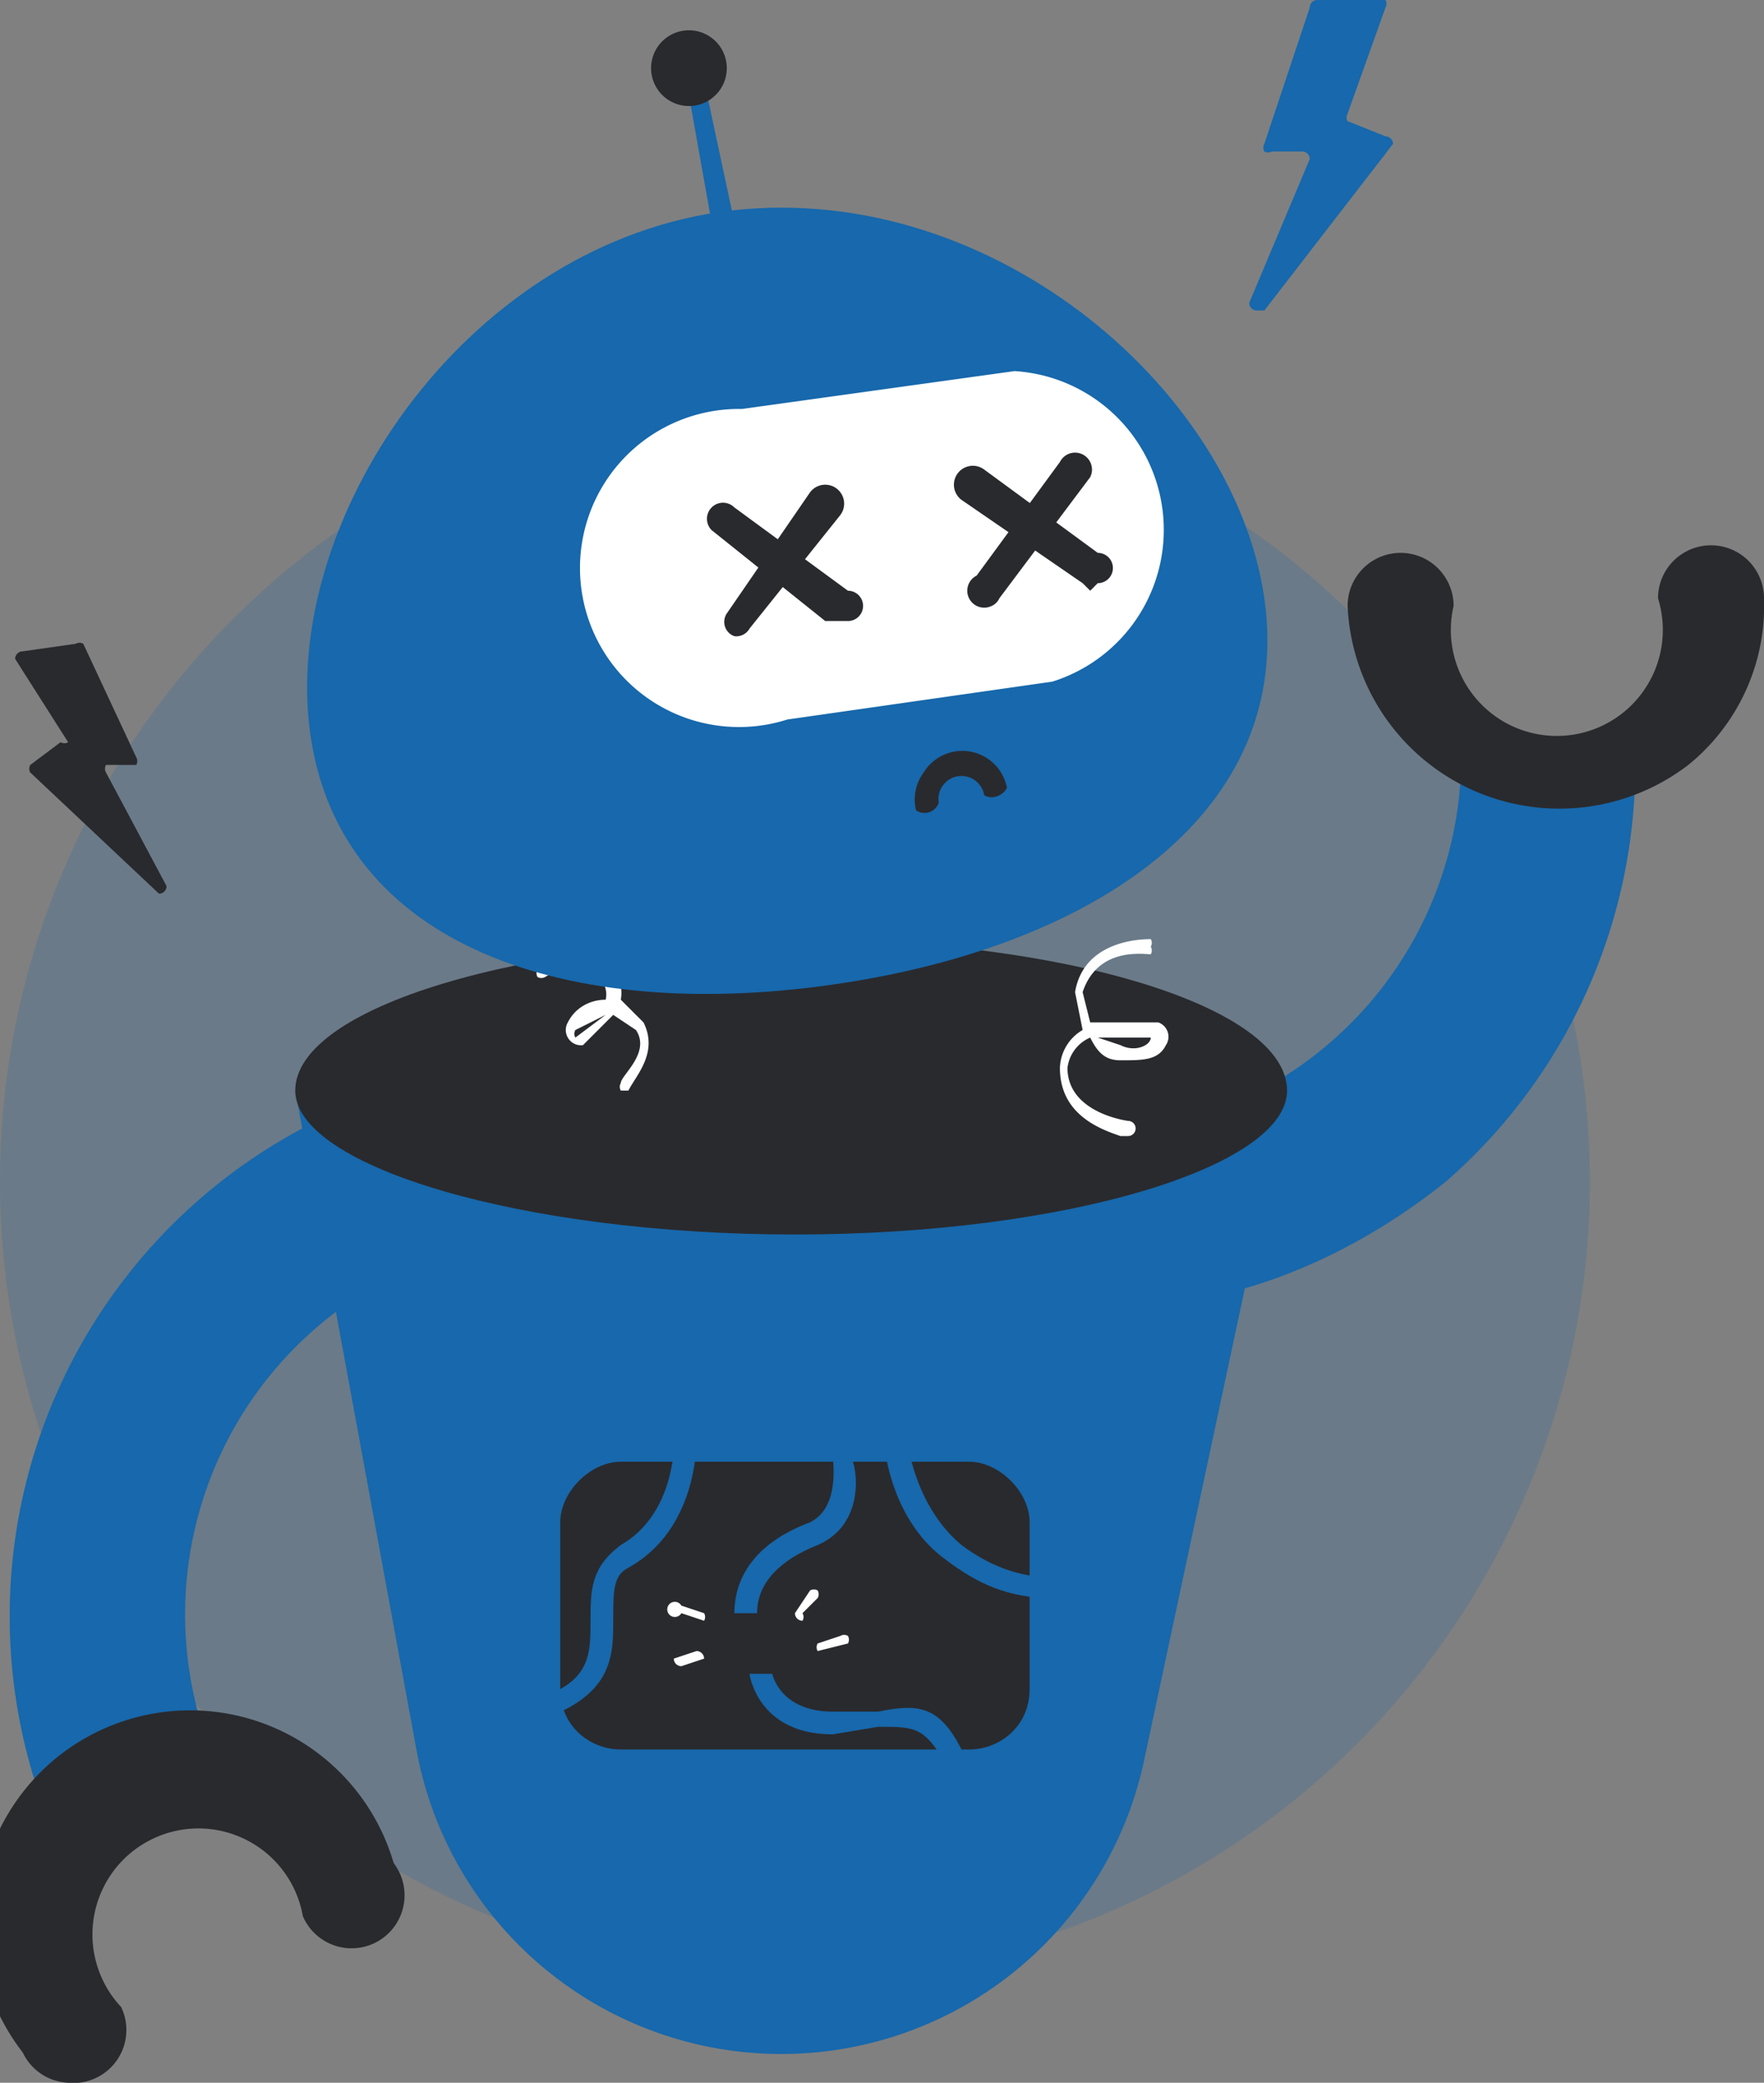 <svg width="233" height="275" fill="none" xmlns="http://www.w3.org/2000/svg"><rect width="100%" height="100%" fill="#808080" stroke="none"/><g clip-path="url(#a)"><path opacity=".2" d="M105 261a105 105 0 1 0 0-210 105 105 0 0 0 0 210Z" fill="#1768AC"/><path d="M8 244a73 73 0 0 1 47-101l6 22a50 50 0 0 0-32 69L8 244Z" fill="#1768AC"/><path d="M9 275a7 7 0 0 1-6-4 28 28 0 1 1 49-25 7 7 0 1 1-12 7 14 14 0 1 0-24 12 7 7 0 0 1-7 10Z" fill="#292A2E"/><path d="M191 156c-10 8-22 14-35 16l-4-23a50 50 0 0 0 41-48h23a73 73 0 0 1-25 55Z" fill="#1768AC"/><path d="M223 101a28 28 0 0 1-45-21 7 7 0 0 1 14 0 14 14 0 1 0 27-1 7 7 0 0 1 14 0 27 27 0 0 1-10 22Z" fill="#292A2E"/><path d="m173 1-6 18a1 1 0 0 0 0 1 1 1 0 0 0 1 0h4a1 1 0 0 1 1 1l-8 19a1 1 0 0 0 1 1h1l17-22a1 1 0 0 0-1-1l-5-2a1 1 0 0 1 0-1l5-14a1 1 0 0 0 0-1h-9a1 1 0 0 0-1 1Z" fill="#1768AC"/><path d="m11 85 7 15a1 1 0 0 1 0 1h-4a1 1 0 0 0 0 1l8 15a1 1 0 0 1-1 1L4 102a1 1 0 0 1 0-1l4-3a1 1 0 0 0 1 0L2 87a1 1 0 0 1 1-1l7-1a1 1 0 0 1 1 0Z" fill="#292A2E"/><path d="m39 144 16 87a49 49 0 0 0 96 2l19-89H39Z" fill="#1768AC"/><path d="M105 163c36 0 65-9 65-19 0-11-29-20-65-20s-66 9-66 20c0 10 30 19 66 19Zm23 30H82c-4 0-8 4-8 8v22c0 5 4 8 8 8h46c4 0 8-3 8-8v-22c0-4-4-8-8-8Z" fill="#292A2E"/><path d="M100 213h-3c0-4 2-9 10-12 4-2 3-8 3-9h2c1 0 3 9-4 12-5 2-8 5-8 9Zm25 20c-3-5-4-5-9-5l-6 1c-10 0-11-8-11-8h3-2 2s1 5 8 5h6c5-1 8-1 11 5l-2 2Z" fill="#1768AC"/><path d="m93 214-3-1a1 1 0 1 1 0-1l3 1a1 1 0 0 1 0 1Zm-3 6a1 1 0 0 1-1-1l3-1a1 1 0 0 1 1 1l-3 1Zm18-2a1 1 0 0 1 0-1l3-1a1 1 0 0 1 1 0 1 1 0 0 1 0 1l-4 1Zm-2-4a1 1 0 0 1-1-1l2-3a1 1 0 0 1 1 0 1 1 0 0 1 0 1l-2 2a1 1 0 0 1 0 1Z" fill="#fff"/><path d="M139 211c-6 0-10-2-14-5-7-5-8-14-8-14l3-1h-1 1s1 8 7 13c4 3 9 5 15 4l1 3h-4Zm-71 17v-3c10-2 10-6 10-11 0-4 0-7 4-10 7-4 7-13 7-13l3-1c0 1 0 12-9 17-2 1-2 3-2 7 0 5 0 11-13 14Z" fill="#1768AC"/><path d="M149 150h-1c-3-1-8-3-8-9a6 6 0 0 1 3-5l-1-5c1-6 7-7 10-7a1 1 0 0 1 0 1 1 1 0 0 1 0 1c-1 0-7-1-9 5l1 4h9a2 2 0 0 1 1 3c-1 2-3 2-6 2-2 0-3-1-4-3a5 5 0 0 0-3 4c0 6 8 7 8 7a1 1 0 0 1 0 2Zm-4-13 3 1c2 1 4 0 4-1h-7Zm-63 7a1 1 0 0 1 0-1c0-1 4-4 2-7l-3-2-4 4a2 2 0 0 1-2-1 2 2 0 0 1 0-2c1-2 3-3 5-3a3 3 0 0 0-1-3c-2-3-7 0-7 0a1 1 0 0 1-1 0 1 1 0 0 1 0-1c1-1 6-4 10 0a5 5 0 0 1 1 4l3 3c2 4-1 7-2 9h-1Zm-2-10-4 2a1 1 0 0 0 0 1l4-3Z" fill="#fff"/><path d="M167 79c4 28-22 46-57 51s-65-5-69-33 20-64 54-69c35-5 68 23 72 51Z" fill="#1768AC"/><path d="m134 49-36 5a21 21 0 1 0 6 41l35-5a21 21 0 0 0-5-41Z" fill="#fff"/><path d="m92 6-2 1 5 28 3-1-6-28Z" fill="#1768AC"/><path d="M91 14a5 5 0 1 0 0-10 5 5 0 0 0 0 10Zm20 68h-2L94 70a2 2 0 1 1 3-3l15 11a2 2 0 0 1 0 4h-1Z" fill="#292A2E"/><path d="M97 84a2 2 0 0 1-1-3l11-16a2 2 0 0 1 4 3L99 83a2 2 0 0 1-2 1Zm47-6-1-1-16-11a2 2 0 1 1 3-4l15 11a2 2 0 0 1 0 4l-1 1Z" fill="#292A2E"/><path d="M131 80a2 2 0 0 1-2-4l11-15a2 2 0 0 1 4 2l-12 16a2 2 0 0 1-1 1Zm-9 22a6 6 0 0 1 11 2 2 2 0 0 1-1 1 2 2 0 0 1-2 0 3 3 0 1 0-6 1 2 2 0 0 1-3 1 6 6 0 0 1 1-5Z" fill="#292A2E"/></g><defs><clipPath id="a"><path fill="#fff" d="M0 0h233v275H0z"/></clipPath></defs></svg>